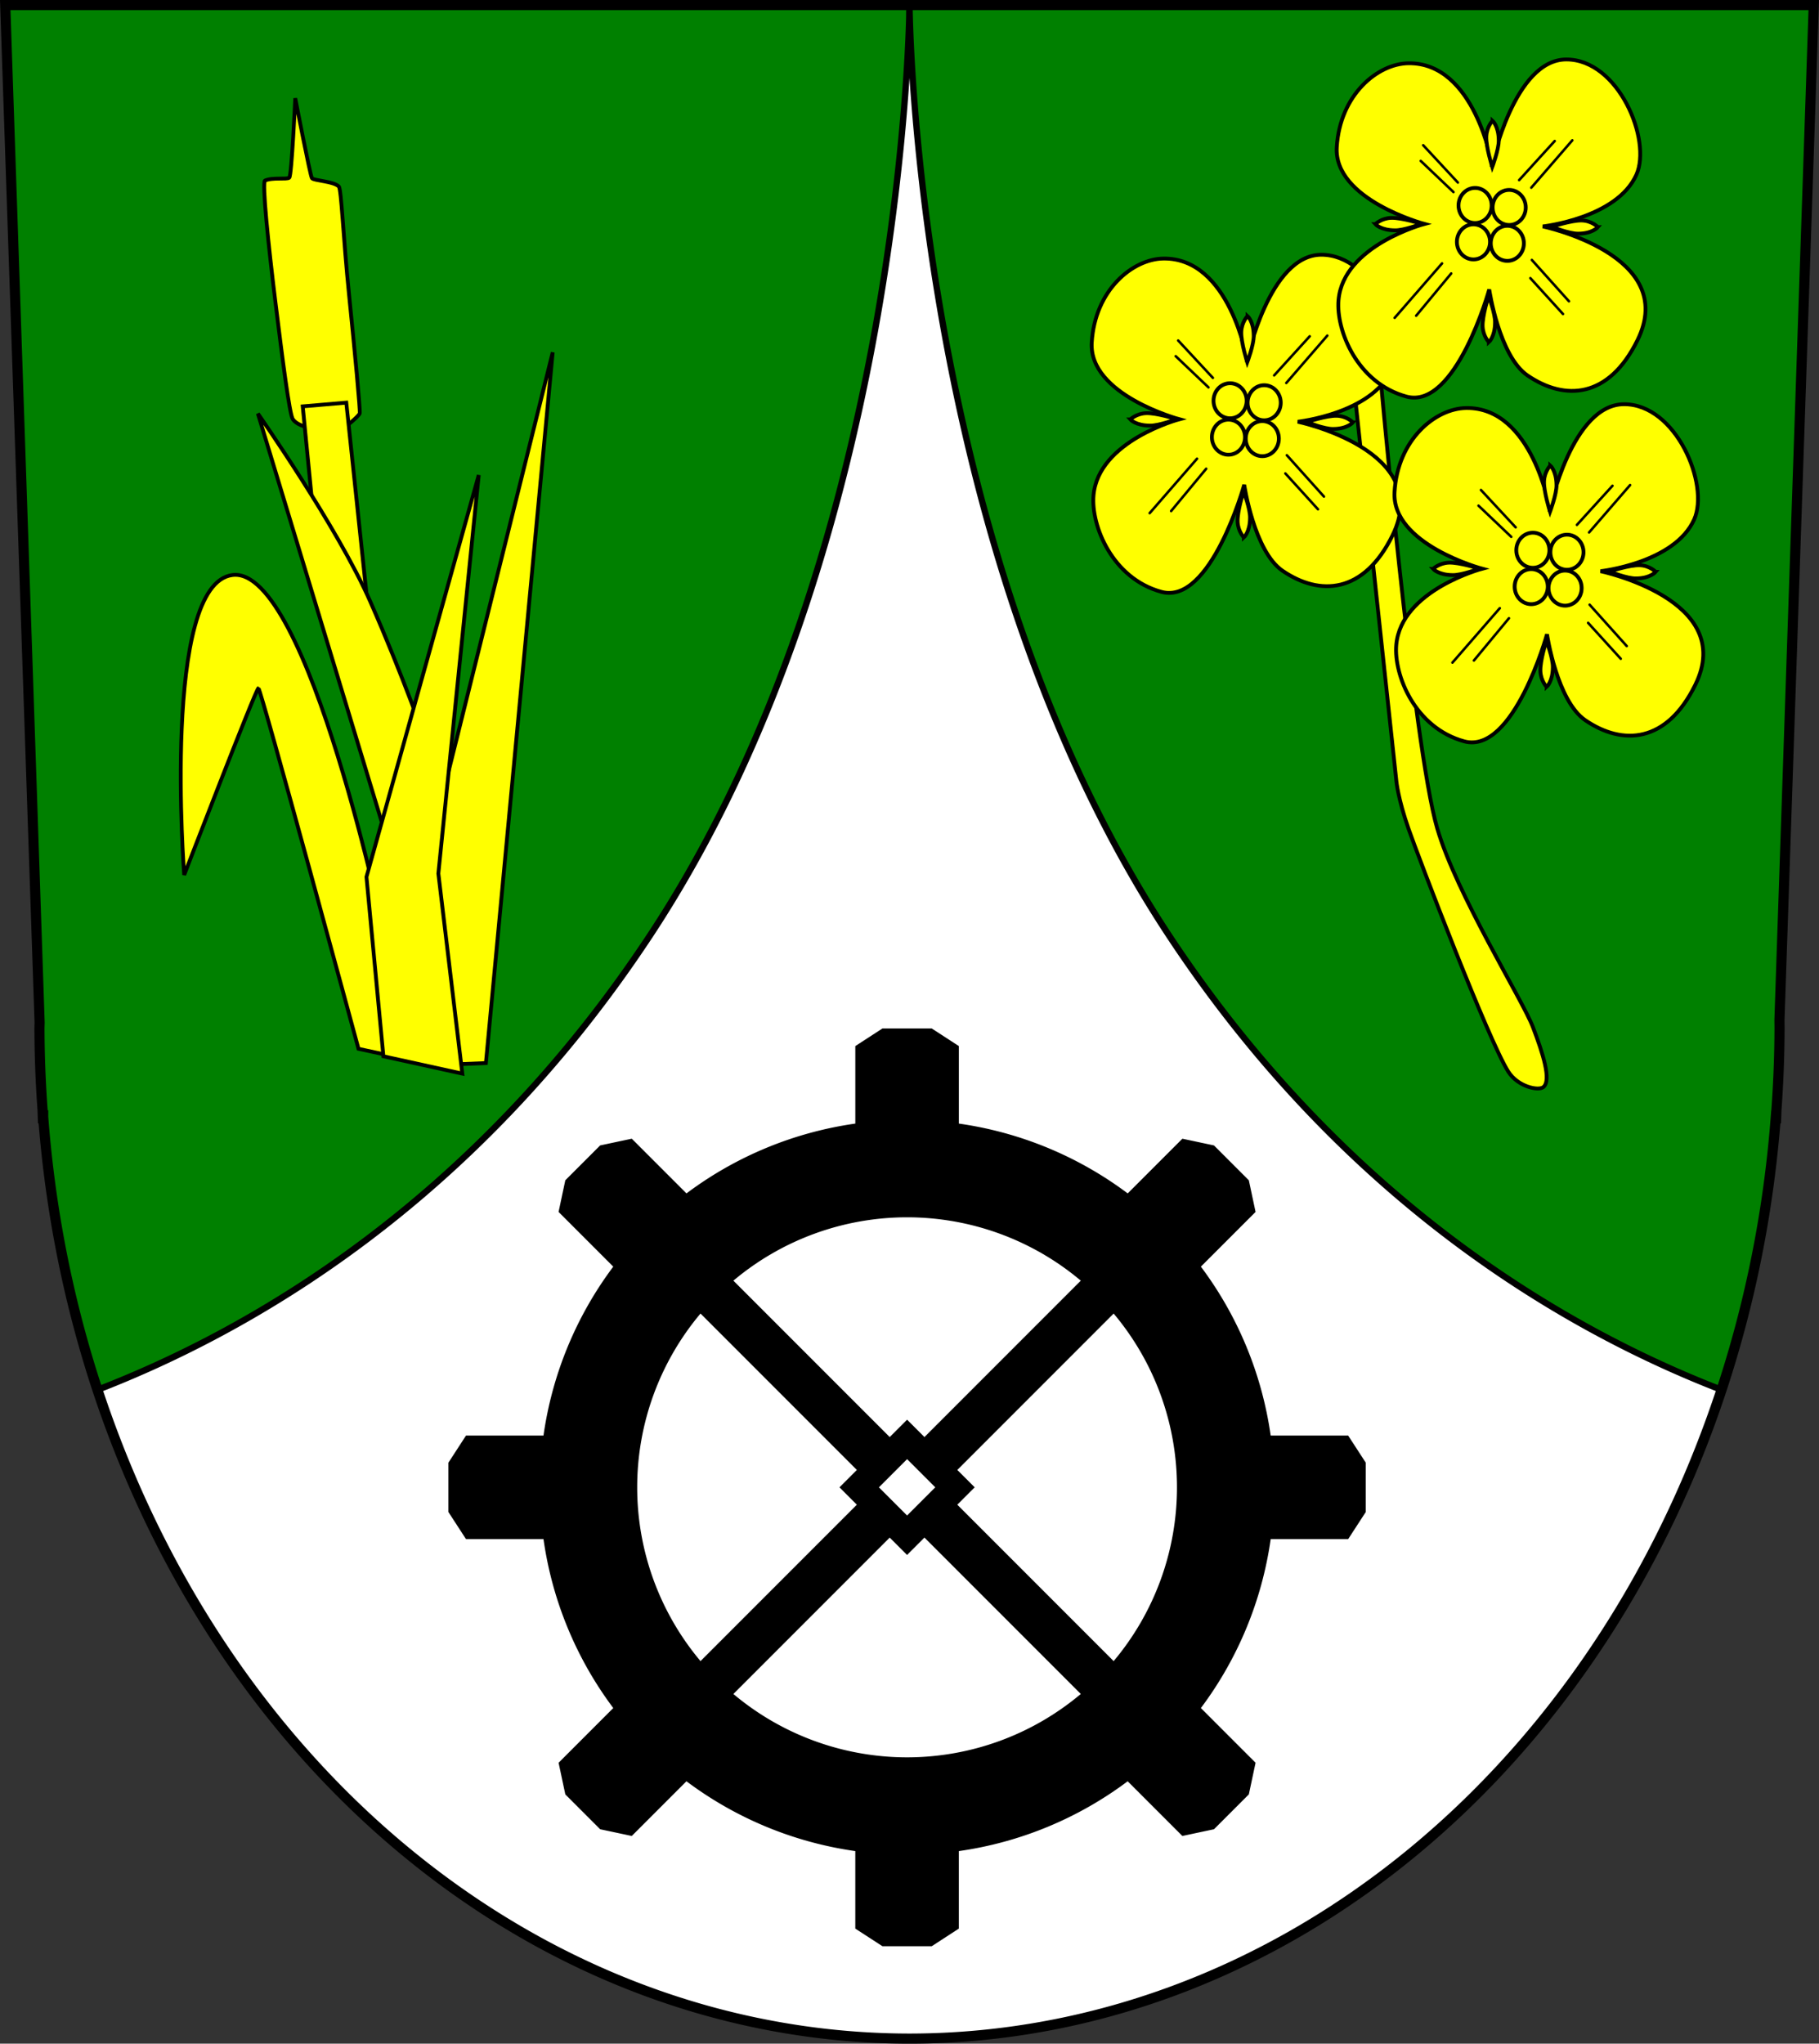 <?xml version="1.0" encoding="UTF-8" standalone="no"?>
<!-- Created with Inkscape (http://www.inkscape.org/) -->

<svg
   width="143.652mm"
   height="161.325mm"
   viewBox="0 0 143.652 161.325"
   version="1.1"
   id="svg2774"
   inkscape:version="1.2.2 (732a01da63, 2022-12-09)"
   sodipodi:docname="Wappen Möhnsen2.svg"
   xmlns:inkscape="http://www.inkscape.org/namespaces/inkscape"
   xmlns:sodipodi="http://sodipodi.sourceforge.net/DTD/sodipodi-0.dtd"
   xmlns="http://www.w3.org/2000/svg"
   xmlns:svg="http://www.w3.org/2000/svg">
  <rect x="0" y="0" width="143.652" height="161.325" fill="#333333" stroke="none"/>
  <sodipodi:namedview
     id="namedview2776"
     pagecolor="#ffffff"
     bordercolor="#666666"
     borderopacity="1.0"
     inkscape:showpageshadow="2"
     inkscape:pageopacity="0.0"
     inkscape:pagecheckerboard="0"
     inkscape:deskcolor="#d1d1d1"
     inkscape:document-units="mm"
     showgrid="false"
     inkscape:zoom="0.43894632"
     inkscape:cx="264.26921"
     inkscape:cy="251.73921"
     inkscape:current-layer="layer1" />
  <defs
     id="defs2771" />
  <g
     inkscape:label="Ebene 1"
     inkscape:groupmode="layer"
     id="layer1"
     transform="translate(-532.242,-69.096)">
    <g
       id="g3755">
      <path
         id="path2377"
         style="fill:#ffffff;stroke:none;stroke-width:0.8;stroke-linecap:round;stroke-dasharray:none"
         d="m 532.656,69.496 2.715,80.324 a 68.711,79.762 0 0 0 -0.013,0.439 68.711,79.762 0 0 0 0.247,6.471 l 0.018,0.534 0.03,-0.008 a 68.711,79.762 0 0 0 68.415,72.765 68.711,79.762 0 0 0 68.415,-72.765 l 0.03,0.008 0.018,-0.534 a 68.711,79.762 0 0 0 0.247,-6.471 68.711,79.762 0 0 0 -0.007,-0.639 l 2.708,-80.124 h -71.412 z" />
      <path
         id="path2389"
         style="fill:#008000;stroke:#000000;stroke-width:0.5;stroke-linecap:round;stroke-dasharray:none"
         d="m 532.656,69.496 2.715,80.324 a 68.711,79.762 0 0 0 -0.013,0.439 68.711,79.762 0 0 0 0.247,6.471 l 0.018,0.534 0.03,-0.008 a 68.711,79.762 0 0 0 4.321,21.538 c 11.858,-4.583 29.566,-14.578 43.632,-35.905 20.254,-30.709 20.462,-73.393 20.462,-73.393 z" />
      <path
         id="path2465"
         style="fill:#008000;stroke:#000000;stroke-width:0.5;stroke-linecap:round;stroke-dasharray:none"
         d="m 604.068,69.496 c 0,0 0.209,42.684 20.462,73.393 14.066,21.327 31.774,31.323 43.632,35.905 a 68.711,79.762 0 0 0 4.321,-21.538 l 0.03,0.008 0.018,-0.534 a 68.711,79.762 0 0 0 0.247,-6.471 68.711,79.762 0 0 0 -0.007,-0.639 l 2.708,-80.124 z" />
      <g
         id="g1740"
         transform="translate(499.211,-3.63)">
        <path
           style="fill:#ffff00;stroke:#000000;stroke-width:0.3;stroke-linecap:round;stroke-dasharray:none"
           d="m 139.877,102.503 3.432,31.895 c 0,0 0.127,1.377 0.953,3.737 0.826,2.36 6.331,16.752 7.884,19.185 0.764,1.197 2.382,1.536 2.771,1.217 0.648,-0.532 -0.035,-2.653 -0.826,-4.731 -0.815,-2.143 -6.029,-10.469 -7.558,-15.687 -1.907,-6.509 -4.562,-36.496 -4.562,-36.496 z"
           id="path1620"
           sodipodi:nodetypes="ccssssscc" />
        <g
           id="g1564">
          <g
             id="g1448"
             transform="translate(-19.349,15.416)">
            <path
               style="fill:#ffff00;stroke:#000000;stroke-width:0.3;stroke-linecap:round;stroke-dasharray:none"
               d="m 141.645,90.419 c 0,0 0.472,-0.465 1.253,-0.494 0.816,-0.03 2.399,0.472 2.399,0.472 0,0 -1.416,0.531 -2.104,0.511 -1.126,-0.006 -1.548,-0.489 -1.548,-0.489 z"
               id="path1414"
               sodipodi:nodetypes="csccc" />
            <path
               style="fill:#ffff00;stroke:#000000;stroke-width:0.3;stroke-linecap:round;stroke-dasharray:none"
               d="m 159.224,90.653 c 0,0 -0.472,-0.493 -1.253,-0.523 -0.816,-0.032 -2.399,0.5 -2.399,0.5 0,0 1.416,0.562 2.104,0.541 1.126,-0.006 1.548,-0.518 1.548,-0.518 z"
               id="path1416"
               sodipodi:nodetypes="csccc" />
            <path
               style="fill:#ffff00;stroke:#000000;stroke-width:0.3;stroke-linecap:round;stroke-dasharray:none"
               d="m 150.862,85.734 c 0,0 1.752,-8.315 5.868,-8.315 4.116,0 6.756,6.359 5.534,9.093 -1.542,3.45 -7.397,4.088 -7.397,4.088 0,0 10.786,2.256 7.488,8.965 -2.27,4.618 -5.739,4.818 -8.693,2.798 -2.242,-1.533 -3.022,-6.785 -3.022,-6.785 0,0 -2.642,9.511 -6.535,8.454 -3.893,-1.057 -5.574,-5.241 -5.367,-7.62 0.376,-4.314 6.785,-6.007 6.785,-6.007 0,0 -7.175,-1.919 -6.924,-6.062 0.25,-4.143 3.231,-6.587 5.652,-6.623 5.259,-0.078 6.612,8.014 6.612,8.014 z"
               id="path1418"
               sodipodi:nodetypes="csscsscsscssc" />
            <path
               style="fill:#ffff00;stroke:#000000;stroke-width:0.3;stroke-linecap:round;stroke-dasharray:none"
               d="m 150.901,82.258 c 0,0 -0.465,0.472 -0.494,1.253 -0.03,0.816 0.472,2.399 0.472,2.399 0,0 0.531,-1.416 0.511,-2.104 -0.006,-1.126 -0.489,-1.548 -0.489,-1.548 z"
               id="path1420"
               sodipodi:nodetypes="csccc" />
            <path
               style="fill:#ffff00;stroke:#000000;stroke-width:0.3;stroke-linecap:round;stroke-dasharray:none"
               d="m 150.612,99.734 c 0,0 -0.465,-0.472 -0.494,-1.253 -0.03,-0.816 0.472,-2.399 0.472,-2.399 0,0 0.531,1.416 0.511,2.104 -0.006,1.126 -0.489,1.548 -0.489,1.548 z"
               id="path1422"
               sodipodi:nodetypes="csccc" />
            <ellipse
               style="fill:none;stroke:#000000;stroke-width:0.3;stroke-linecap:round;stroke-dasharray:none"
               id="ellipse1424"
               cx="149.523"
               cy="88.946"
               rx="1.308"
               ry="1.385" />
            <ellipse
               style="fill:none;stroke:#000000;stroke-width:0.3;stroke-linecap:round;stroke-dasharray:none"
               id="ellipse1426"
               cx="149.395"
               cy="91.82"
               rx="1.308"
               ry="1.385" />
            <ellipse
               style="fill:none;stroke:#000000;stroke-width:0.3;stroke-linecap:round;stroke-dasharray:none"
               id="ellipse1428"
               cx="152.216"
               cy="89.103"
               rx="1.308"
               ry="1.385" />
            <ellipse
               style="fill:none;stroke:#000000;stroke-width:0.3;stroke-linecap:round;stroke-dasharray:none"
               id="ellipse1430"
               cx="152.069"
               cy="91.935"
               rx="1.308"
               ry="1.385" />
            <path
               style="fill:none;stroke:#000000;stroke-width:0.2;stroke-linecap:round;stroke-dasharray:none"
               d="M 153.003,86.944 155.812,83.857"
               id="path1432" />
            <path
               style="fill:none;stroke:#000000;stroke-width:0.2;stroke-linecap:round;stroke-dasharray:none"
               d="m 153.962,87.542 3.24,-3.74"
               id="path1434" />
            <path
               style="fill:none;stroke:#000000;stroke-width:0.2;stroke-linecap:round;stroke-dasharray:none"
               d="m 154.006,93.245 2.93,3.264"
               id="path1436" />
            <path
               style="fill:none;stroke:#000000;stroke-width:0.2;stroke-linecap:round;stroke-dasharray:none"
               d="m 153.888,94.681 2.576,2.832"
               id="path1438" />
            <path
               style="fill:none;stroke:#000000;stroke-width:0.2;stroke-linecap:round;stroke-dasharray:none"
               d="m 147.636,94.313 -2.767,3.337"
               id="path1440" />
            <path
               style="fill:none;stroke:#000000;stroke-width:0.2;stroke-linecap:round;stroke-dasharray:none"
               d="m 146.913,93.52 -3.74,4.296"
               id="path1442" />
            <path
               style="fill:none;stroke:#000000;stroke-width:0.2;stroke-linecap:round;stroke-dasharray:none"
               d="m 148.164,87.138 -2.739,-2.948"
               id="path1444" />
            <path
               style="fill:none;stroke:#000000;stroke-width:0.2;stroke-linecap:round;stroke-dasharray:none"
               d="m 147.817,87.889 -2.586,-2.461"
               id="path1446" />
          </g>
          <g
             id="g1376">
            <path
               style="fill:#ffff00;stroke:#000000;stroke-width:0.3;stroke-linecap:round;stroke-dasharray:none"
               d="m 141.645,90.419 c 0,0 0.472,-0.465 1.253,-0.494 0.816,-0.03 2.399,0.472 2.399,0.472 0,0 -1.416,0.531 -2.104,0.511 -1.126,-0.006 -1.548,-0.489 -1.548,-0.489 z"
               id="path1090"
               sodipodi:nodetypes="csccc" />
            <path
               style="fill:#ffff00;stroke:#000000;stroke-width:0.3;stroke-linecap:round;stroke-dasharray:none"
               d="m 159.224,90.653 c 0,0 -0.472,-0.493 -1.253,-0.523 -0.816,-0.032 -2.399,0.5 -2.399,0.5 0,0 1.416,0.562 2.104,0.541 1.126,-0.006 1.548,-0.518 1.548,-0.518 z"
               id="path1088"
               sodipodi:nodetypes="csccc" />
            <path
               style="fill:#ffff00;stroke:#000000;stroke-width:0.3;stroke-linecap:round;stroke-dasharray:none"
               d="m 150.862,85.734 c 0,0 1.752,-8.315 5.868,-8.315 4.116,0 6.756,6.359 5.534,9.093 -1.542,3.45 -7.397,4.088 -7.397,4.088 0,0 10.786,2.256 7.488,8.965 -2.27,4.618 -5.739,4.818 -8.693,2.798 -2.242,-1.533 -3.022,-6.785 -3.022,-6.785 0,0 -2.642,9.511 -6.535,8.454 -3.893,-1.057 -5.574,-5.241 -5.367,-7.62 0.376,-4.314 6.785,-6.007 6.785,-6.007 0,0 -7.175,-1.919 -6.924,-6.062 0.25,-4.143 3.231,-6.587 5.652,-6.623 5.259,-0.078 6.612,8.014 6.612,8.014 z"
               id="path974"
               sodipodi:nodetypes="csscsscsscssc" />
            <path
               style="fill:#ffff00;stroke:#000000;stroke-width:0.3;stroke-linecap:round;stroke-dasharray:none"
               d="m 150.901,82.258 c 0,0 -0.465,0.472 -0.494,1.253 -0.03,0.816 0.472,2.399 0.472,2.399 0,0 0.531,-1.416 0.511,-2.104 -0.006,-1.126 -0.489,-1.548 -0.489,-1.548 z"
               id="path1086"
               sodipodi:nodetypes="csccc" />
            <path
               style="fill:#ffff00;stroke:#000000;stroke-width:0.3;stroke-linecap:round;stroke-dasharray:none"
               d="m 150.612,99.734 c 0,0 -0.465,-0.472 -0.494,-1.253 -0.03,-0.816 0.472,-2.399 0.472,-2.399 0,0 0.531,1.416 0.511,2.104 -0.006,1.126 -0.489,1.548 -0.489,1.548 z"
               id="path1092"
               sodipodi:nodetypes="csccc" />
            <ellipse
               style="fill:none;stroke:#000000;stroke-width:0.3;stroke-linecap:round;stroke-dasharray:none"
               id="path1170"
               cx="149.523"
               cy="88.946"
               rx="1.308"
               ry="1.385" />
            <ellipse
               style="fill:none;stroke:#000000;stroke-width:0.3;stroke-linecap:round;stroke-dasharray:none"
               id="circle1276"
               cx="149.395"
               cy="91.82"
               rx="1.308"
               ry="1.385" />
            <ellipse
               style="fill:none;stroke:#000000;stroke-width:0.3;stroke-linecap:round;stroke-dasharray:none"
               id="circle1278"
               cx="152.216"
               cy="89.103"
               rx="1.308"
               ry="1.385" />
            <ellipse
               style="fill:none;stroke:#000000;stroke-width:0.3;stroke-linecap:round;stroke-dasharray:none"
               id="circle1280"
               cx="152.069"
               cy="91.935"
               rx="1.308"
               ry="1.385" />
            <path
               style="fill:none;stroke:#000000;stroke-width:0.2;stroke-linecap:round;stroke-dasharray:none"
               d="M 153.003,86.944 155.812,83.857"
               id="path1297" />
            <path
               style="fill:none;stroke:#000000;stroke-width:0.2;stroke-linecap:round;stroke-dasharray:none"
               d="m 153.962,87.542 3.24,-3.74"
               id="path1299" />
            <path
               style="fill:none;stroke:#000000;stroke-width:0.2;stroke-linecap:round;stroke-dasharray:none"
               d="m 154.006,93.245 2.93,3.264"
               id="path1301" />
            <path
               style="fill:none;stroke:#000000;stroke-width:0.2;stroke-linecap:round;stroke-dasharray:none"
               d="m 153.888,94.681 2.576,2.832"
               id="path1303" />
            <path
               style="fill:none;stroke:#000000;stroke-width:0.2;stroke-linecap:round;stroke-dasharray:none"
               d="m 147.636,94.313 -2.767,3.337"
               id="path1305" />
            <path
               style="fill:none;stroke:#000000;stroke-width:0.2;stroke-linecap:round;stroke-dasharray:none"
               d="m 146.913,93.52 -3.74,4.296"
               id="path1307" />
            <path
               style="fill:none;stroke:#000000;stroke-width:0.2;stroke-linecap:round;stroke-dasharray:none"
               d="m 148.164,87.138 -2.739,-2.948"
               id="path1309" />
            <path
               style="fill:none;stroke:#000000;stroke-width:0.2;stroke-linecap:round;stroke-dasharray:none"
               d="m 147.817,87.889 -2.586,-2.461"
               id="path1311" />
          </g>
          <g
             id="g1412"
             transform="translate(4.562,27.215)">
            <path
               style="fill:#ffff00;stroke:#000000;stroke-width:0.3;stroke-linecap:round;stroke-dasharray:none"
               d="m 141.645,90.419 c 0,0 0.472,-0.465 1.253,-0.494 0.816,-0.03 2.399,0.472 2.399,0.472 0,0 -1.416,0.531 -2.104,0.511 -1.126,-0.006 -1.548,-0.489 -1.548,-0.489 z"
               id="path1378"
               sodipodi:nodetypes="csccc" />
            <path
               style="fill:#ffff00;stroke:#000000;stroke-width:0.3;stroke-linecap:round;stroke-dasharray:none"
               d="m 159.224,90.653 c 0,0 -0.472,-0.493 -1.253,-0.523 -0.816,-0.032 -2.399,0.5 -2.399,0.5 0,0 1.416,0.562 2.104,0.541 1.126,-0.006 1.548,-0.518 1.548,-0.518 z"
               id="path1380"
               sodipodi:nodetypes="csccc" />
            <path
               style="fill:#ffff00;stroke:#000000;stroke-width:0.3;stroke-linecap:round;stroke-dasharray:none"
               d="m 150.862,85.734 c 0,0 1.752,-8.315 5.868,-8.315 4.116,0 6.756,6.359 5.534,9.093 -1.542,3.45 -7.397,4.088 -7.397,4.088 0,0 10.786,2.256 7.488,8.965 -2.27,4.618 -5.739,4.818 -8.693,2.798 -2.242,-1.533 -3.022,-6.785 -3.022,-6.785 0,0 -2.642,9.511 -6.535,8.454 -3.893,-1.057 -5.574,-5.241 -5.367,-7.62 0.376,-4.314 6.785,-6.007 6.785,-6.007 0,0 -7.175,-1.919 -6.924,-6.062 0.25,-4.143 3.231,-6.587 5.652,-6.623 5.259,-0.078 6.612,8.014 6.612,8.014 z"
               id="path1382"
               sodipodi:nodetypes="csscsscsscssc" />
            <path
               style="fill:#ffff00;stroke:#000000;stroke-width:0.3;stroke-linecap:round;stroke-dasharray:none"
               d="m 150.901,82.258 c 0,0 -0.465,0.472 -0.494,1.253 -0.03,0.816 0.472,2.399 0.472,2.399 0,0 0.531,-1.416 0.511,-2.104 -0.006,-1.126 -0.489,-1.548 -0.489,-1.548 z"
               id="path1384"
               sodipodi:nodetypes="csccc" />
            <path
               style="fill:#ffff00;stroke:#000000;stroke-width:0.3;stroke-linecap:round;stroke-dasharray:none"
               d="m 150.612,99.734 c 0,0 -0.465,-0.472 -0.494,-1.253 -0.03,-0.816 0.472,-2.399 0.472,-2.399 0,0 0.531,1.416 0.511,2.104 -0.006,1.126 -0.489,1.548 -0.489,1.548 z"
               id="path1386"
               sodipodi:nodetypes="csccc" />
            <ellipse
               style="fill:none;stroke:#000000;stroke-width:0.3;stroke-linecap:round;stroke-dasharray:none"
               id="ellipse1388"
               cx="149.523"
               cy="88.946"
               rx="1.308"
               ry="1.385" />
            <ellipse
               style="fill:none;stroke:#000000;stroke-width:0.3;stroke-linecap:round;stroke-dasharray:none"
               id="ellipse1390"
               cx="149.395"
               cy="91.82"
               rx="1.308"
               ry="1.385" />
            <ellipse
               style="fill:none;stroke:#000000;stroke-width:0.3;stroke-linecap:round;stroke-dasharray:none"
               id="ellipse1392"
               cx="152.216"
               cy="89.103"
               rx="1.308"
               ry="1.385" />
            <ellipse
               style="fill:none;stroke:#000000;stroke-width:0.3;stroke-linecap:round;stroke-dasharray:none"
               id="ellipse1394"
               cx="152.069"
               cy="91.935"
               rx="1.308"
               ry="1.385" />
            <path
               style="fill:none;stroke:#000000;stroke-width:0.2;stroke-linecap:round;stroke-dasharray:none"
               d="M 153.003,86.944 155.812,83.857"
               id="path1396" />
            <path
               style="fill:none;stroke:#000000;stroke-width:0.2;stroke-linecap:round;stroke-dasharray:none"
               d="m 153.962,87.542 3.24,-3.74"
               id="path1398" />
            <path
               style="fill:none;stroke:#000000;stroke-width:0.2;stroke-linecap:round;stroke-dasharray:none"
               d="m 154.006,93.245 2.93,3.264"
               id="path1400" />
            <path
               style="fill:none;stroke:#000000;stroke-width:0.2;stroke-linecap:round;stroke-dasharray:none"
               d="m 153.888,94.681 2.576,2.832"
               id="path1402" />
            <path
               style="fill:none;stroke:#000000;stroke-width:0.2;stroke-linecap:round;stroke-dasharray:none"
               d="m 147.636,94.313 -2.767,3.337"
               id="path1404" />
            <path
               style="fill:none;stroke:#000000;stroke-width:0.2;stroke-linecap:round;stroke-dasharray:none"
               d="m 146.913,93.52 -3.74,4.296"
               id="path1406" />
            <path
               style="fill:none;stroke:#000000;stroke-width:0.2;stroke-linecap:round;stroke-dasharray:none"
               d="m 148.164,87.138 -2.739,-2.948"
               id="path1408" />
            <path
               style="fill:none;stroke:#000000;stroke-width:0.2;stroke-linecap:round;stroke-dasharray:none"
               d="m 147.817,87.889 -2.586,-2.461"
               id="path1410" />
          </g>
        </g>
      </g>
      <g
         id="g1829"
         transform="translate(496.45,-3.495)">
        <path
           style="fill:#ffff00;stroke:#000000;stroke-width:0.3;stroke-linecap:round;stroke-dasharray:none"
           d="m 61.39,106.459 c 0,0 -1.927,0.039 -2.478,-0.787 -0.261,-0.392 -0.822,-4.812 -1.355,-9.117 -0.589,-4.761 -1.08,-9.604 -0.838,-9.711 0.6,-0.265 1.721,-0.069 1.917,-0.226 0.197,-0.157 0.472,-6.273 0.472,-6.273 0,0 1.18,6.115 1.317,6.312 0.138,0.197 1.721,0.243 2.123,0.657 0.204,0.21 0.356,4.085 0.809,8.532 0.457,4.491 0.903,9.225 0.843,9.374 -0.118,0.295 -1.278,1.18 -1.278,1.18 z"
           id="path1819"
           sodipodi:nodetypes="csssscsssscc" />
        <path
           style="fill:#ffff00;stroke:#000000;stroke-width:0.3;stroke-linecap:round;stroke-dasharray:none"
           d="m 60.643,114.285 -0.944,-9.616 3.441,-0.295 2.006,18.975 z"
           id="path1817" />
        <path
           style="fill:#ffff00;stroke:#000000;stroke-width:0.3;stroke-linecap:round;stroke-dasharray:none"
           d="M 67.037,141.103 56.159,105.24 c 0,0 6.292,8.967 8.888,14.866 2.596,5.899 4.483,11.326 4.483,11.326 z"
           id="path1748"
           sodipodi:nodetypes="ccscc" />
        <path
           style="fill:#ffff00;stroke:#000000;stroke-width:0.3;stroke-linecap:round;stroke-dasharray:none"
           d="m 66.66,155.933 -2.556,-0.551 c 0,0 -7.718,-28.473 -7.905,-28.463 -0.187,0.01 -5.86,14.738 -5.86,14.738 0,0 -1.789,-22.975 3.815,-23.675 5.978,-0.747 12.152,29.181 12.152,29.181 z"
           id="path1746"
           sodipodi:nodetypes="ccccscc" />
        <path
           style="fill:#ffff00;stroke:#000000;stroke-width:0.3;stroke-linecap:round;stroke-dasharray:none"
           d="m 71.468,156.618 2.697,-0.111 5.276,-56.104 -10.476,42.144 z"
           id="path1744" />
        <path
           style="fill:#ffff00;stroke:#000000;stroke-width:0.3;stroke-linecap:round;stroke-dasharray:none"
           d="m 66.07,155.972 -1.337,-14.158 8.867,-31.723 -3.189,31.455 1.891,15.795 z"
           id="path1742"
           sodipodi:nodetypes="cccccc" />
      </g>
      <path
         id="path1957"
         style="fill:#000000;stroke:none;stroke-width:0.3;stroke-linecap:round;stroke-dasharray:none"
         d="m 576.886,162.265 -0.531,2.498 4.319,4.319 a 29.024,29.024 0 0 0 -5.511,13.334 h -6.119 l -1.39,2.142 -10e-6,1.946 v 1.947 l 1.39,2.141 h 6.119 a 29.024,29.024 0 0 0 5.511,13.334 l -4.318,4.318 0.531,2.498 1.376,1.376 1.376,1.376 2.497,0.531 4.318,-4.318 a 29.024,29.024 0 0 0 13.334,5.511 l 10e-6,6.119 2.142,1.39 h 1.947 l 1.947,3.7e-4 2.141,-1.391 v -6.118 a 29.024,29.024 0 0 0 13.334,-5.512 l 4.318,4.318 2.498,-0.531 1.376,-1.376 1.376,-1.376 0.531,-2.497 -4.318,-4.318 a 29.024,29.024 0 0 0 5.512,-13.334 h 6.118 l 1.391,-2.141 -3.7e-4,-1.947 3.6e-4,-1.947 -1.391,-2.141 h -6.119 a 29.024,29.024 0 0 0 -5.511,-13.334 l 4.318,-4.318 -0.531,-2.498 -1.376,-1.376 -1.376,-1.376 -2.497,-0.531 -4.318,4.318 a 29.024,29.024 0 0 0 -13.334,-5.511 l 10e-6,-6.119 -2.142,-1.39 -1.947,-3.7e-4 -1.947,3.7e-4 -2.141,1.39 10e-6,6.119 a 29.024,29.024 0 0 0 -13.334,5.511 l -4.319,-4.319 -2.498,0.531 -1.376,1.376 z m 10.678,10.52 12.346,12.346 -1.372,1.372 1.372,1.372 -12.346,12.346 a 21.315,21.315 0 0 1 -1e-5,-27.436 z m 2.596,-2.596 a 21.315,21.315 0 0 1 27.436,0 l -12.346,12.346 -1.372,-1.372 -1.372,1.372 z m 11.493,16.314 2.225,-2.225 2.225,2.225 -2.225,2.225 z m -11.494,16.313 12.346,-12.346 1.372,1.372 1.372,-1.372 12.346,12.346 a 21.315,21.315 0 0 1 -27.436,-3.6e-4 z m 17.685,-17.685 12.346,-12.346 a 21.315,21.315 0 0 1 3.6e-4,27.436 l -12.346,-12.346 1.372,-1.372 z" />
      <path
         id="path3684"
         style="fill:none;stroke:#000000;stroke-width:0.8;stroke-linecap:round;stroke-dasharray:none"
         d="m 532.656,69.496 2.715,80.324 a 68.711,79.762 0 0 0 -0.013,0.439 68.711,79.762 0 0 0 0.247,6.471 l 0.018,0.534 0.03,-0.008 a 68.711,79.762 0 0 0 68.415,72.765 68.711,79.762 0 0 0 68.415,-72.765 l 0.03,0.008 0.018,-0.534 a 68.711,79.762 0 0 0 0.247,-6.471 68.711,79.762 0 0 0 -0.007,-0.639 l 2.708,-80.124 h -71.412 z" />
    </g>
  </g>
</svg>
